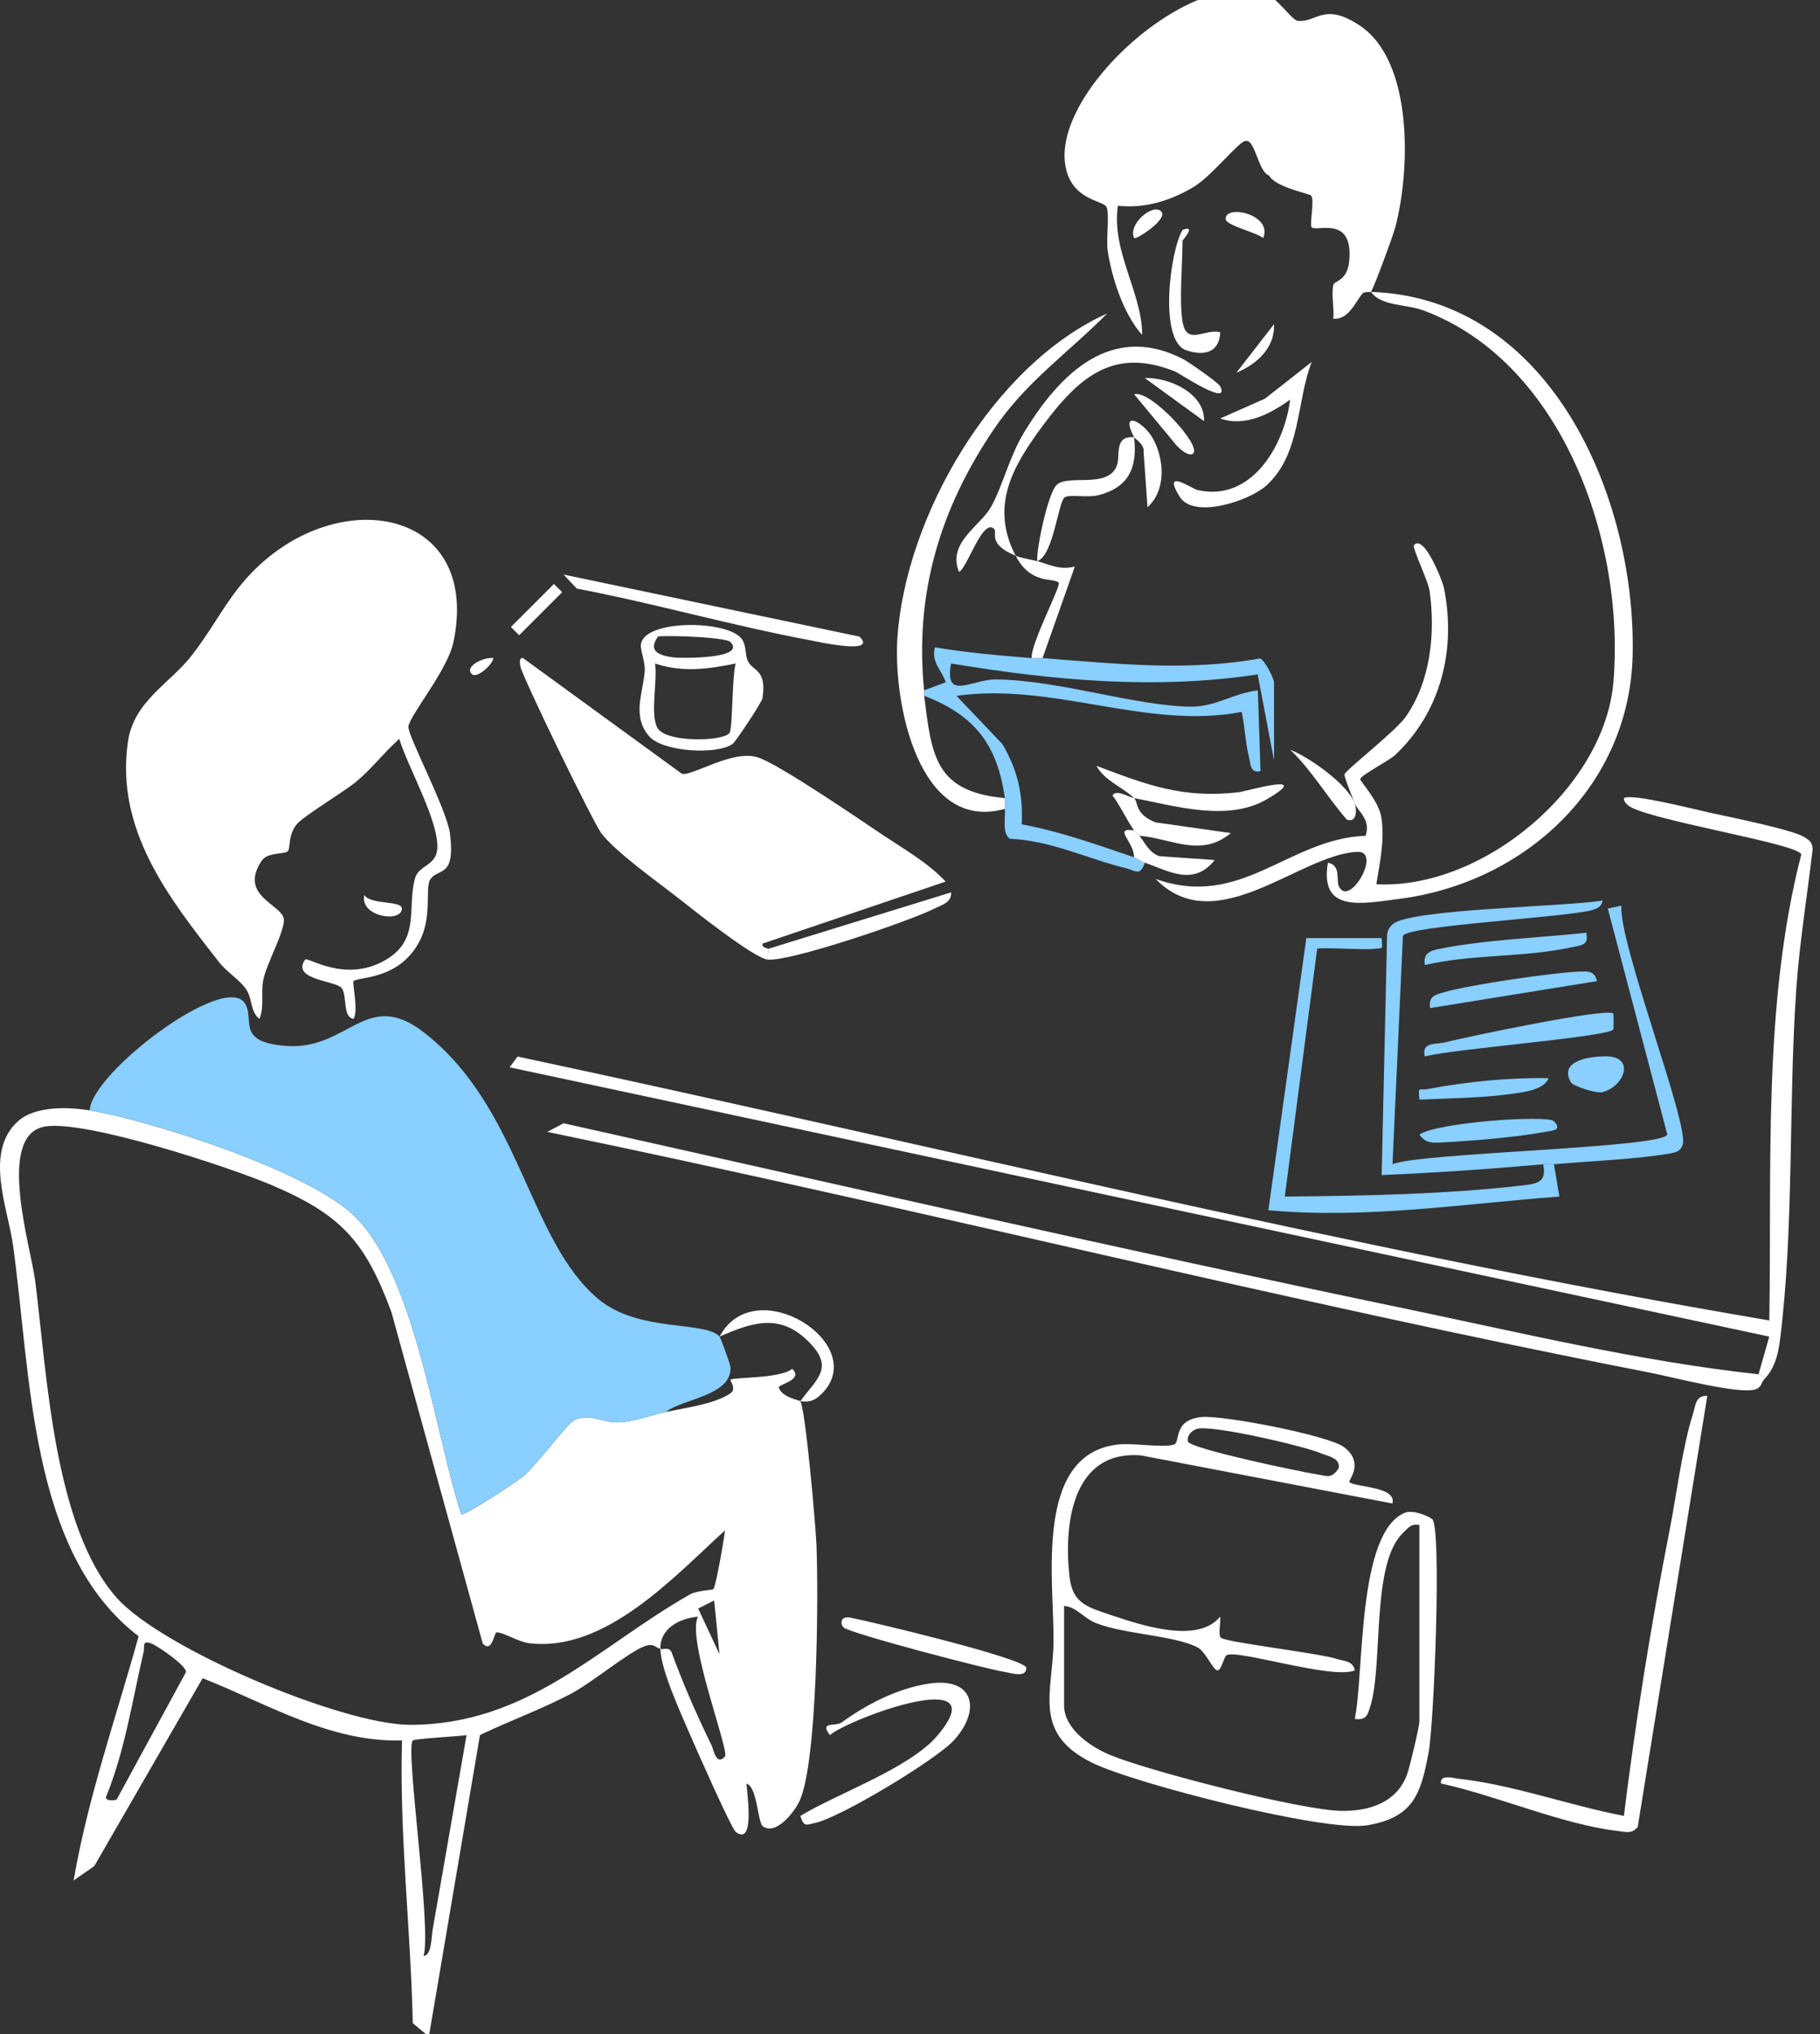 <svg xmlns="http://www.w3.org/2000/svg" fill="none" viewBox="0 0 179 200" height="200" width="179">
<rect x="0" y="0" width="179" height="200" fill="#333333" stroke="none"/>
<g clip-path="url(#clip0_632_17562)">
<path fill="white" d="M139.598 149.942C138.764 149.766 138.505 150.221 137.988 150.714C134.855 153.705 136.039 163.452 134.805 167.649C134.54 168.55 134.401 169.177 133.248 168.999C134.176 164.466 133.466 150.657 138.171 148.733C138.905 148.433 140.35 148.965 140.857 149.359C141.811 150.1 141.04 169.469 140.508 172.294C139.747 176.34 139.047 178.697 134.445 179.462C130.301 180.151 111.665 175.383 107.467 173.337C101.458 170.409 103.571 166.382 103.618 161.346C103.674 155.462 101.683 143.181 109.734 142.048C111.424 141.81 114.218 142.377 115.447 142.033C116.146 141.837 115.285 139.638 118.138 139.323C120.194 139.097 130.663 141.129 132.176 142.271C134.242 143.831 132.6 145.544 132.71 145.701C133.083 146.232 137.409 146.096 136.948 147.821L112.251 143.099C105.481 142.522 104.605 149.789 105.184 154.98C105.479 157.629 106.869 157.983 109.299 158.8C112.326 159.817 117.834 161.639 120.003 158.942C120.092 159.505 119.783 160.667 120.061 161.007C120.428 161.456 129.65 162.518 131.469 163.1C132.171 163.325 133.08 163.281 133.245 164.231C131.036 165.163 121.669 162.122 120.633 162.742C120.356 162.908 120.151 164.207 119.745 164.226C119.307 164.247 118.602 162.382 117.751 161.953C115.469 160.803 110.724 160.678 107.934 159.634C106.508 159.1 106.014 158.05 104.655 157.883V167.678C104.655 170.01 107.339 171.802 109.276 172.587C113.219 174.185 127.959 177.984 131.924 178.042C134.73 178.084 137.413 177.196 138.4 174.421C138.653 173.708 139.598 169.759 139.598 169.266V149.942ZM117.712 140.485C117.204 140.646 116.701 141.153 116.835 141.728C116.995 142.414 127.828 144.696 129.522 144.956C130.526 145.11 130.929 145.432 131.654 144.375C131.871 143.342 130.585 143.172 129.961 142.902C128.269 142.17 119.093 140.047 117.712 140.485Z"></path>
<path fill="white" d="M141.72 175.349C141.593 174.415 142.922 174.825 143.503 174.889C148.75 175.459 154.488 177.547 159.713 178.535C160.877 169.128 162.377 159.758 164.205 150.46C164.891 146.969 165.474 142.238 166.509 138.999C166.76 138.214 166.739 137.183 167.916 137.24L161.072 179.621C160.507 180.354 159.812 180.097 159.07 180.012C153.754 179.406 147.075 176.502 141.721 175.35L141.72 175.349Z"></path>
<path fill="white" d="M78.713 178.539C82.425 176.285 89.505 173.851 92.228 170.604C98.044 163.668 83.804 168.84 81.619 170.583C80.549 169.212 82.199 169.762 82.754 169.362C85.205 167.596 88.217 165.993 91.397 165.525C95.856 164.869 96.496 168.19 93.802 171.118C92.047 173.026 82.651 178.699 80.17 179.226C79.319 179.406 79.081 179.689 78.713 178.538V178.539Z"></path>
<path fill="white" d="M82.949 159.994C82.66 159.702 82.597 158.85 83.632 159.043C85.427 159.378 100.916 163.073 100.938 163.973C100.964 165.013 99.415 164.477 98.935 164.407C97.205 164.156 83.533 160.583 82.949 159.994Z"></path>
<path fill="white" d="M134.833 28.7C134.803 28.745 134.172 28.637 133.978 28.884C133.221 29.848 132.591 31.449 131.13 31.344C131.24 30.285 130.916 29.008 131.136 28.008C131.224 27.607 132.495 27.63 132.689 25.742C133.168 21.102 129.513 22.825 129.007 22.347C128.768 22.121 129.32 19.648 128.949 19.226C128.796 19.052 125.359 18.373 124.828 17.262C123.689 16.901 123.461 13.466 122.398 13.88C121.616 14.184 119.089 17.38 117.378 18.392C115.111 19.734 112.607 20.524 109.946 20.226C109.294 24.741 112.332 28.752 112.334 32.933C110.515 30.916 109.355 27.353 108.947 24.674C108.77 23.518 109.162 20.874 108.806 20.31C108.406 19.678 105.267 19.675 104.757 16.117C103.718 8.876 116.92 -3.001 124.273 -0.712C125.647 -0.284 127.003 1.993 127.672 2.056C129.485 2.227 130.234 0.169 133.747 2.518C139.051 6.065 138.693 16.865 137.226 22.358C136.987 23.25 135.179 28.16 134.832 28.699L134.833 28.7Z"></path>
<path fill="white" d="M134.833 28.7C152.463 29.286 160.89 48.838 160.576 64.349C160.316 77.207 150.083 86.783 137.597 88.379C133.915 88.85 129.756 89.768 130.603 84.822C131.916 85.067 131.403 86.524 131.668 87.113C132.67 89.343 135.956 83.653 133.509 83.752C127.821 83.981 119.6 92.516 113.655 86.415C122.097 89.427 126.713 82.451 134.306 82.172C134.864 80.606 133.549 79.765 133.245 78.998C133.03 78.457 132.18 76.337 132.226 76.138C132.317 75.736 137.248 71.902 138.241 70.493C140.7 67.003 141.182 62.293 140.61 58.132C140.467 57.089 138.848 53.829 139.072 53.587C140.08 52.5 141.885 57.158 142.012 57.789C143.229 63.861 141.738 69.964 137.215 74.231C136.603 74.808 133.797 76.223 133.783 76.614C133.776 76.828 135.598 78.736 135.856 80.354C136.21 82.576 135.707 84.773 135.365 86.937C145.807 87.478 157.779 77.46 158.677 67.105C159.856 53.522 153.804 35.767 140.118 30.564C138.245 29.852 135.897 30.151 134.833 28.701V28.7Z"></path>
<path fill="#89CFFF" d="M101.478 64.7C101.828 64.728 102.188 64.673 102.537 64.7C109.684 65.256 116.784 66.029 123.915 64.738C124.4 64.887 125.303 66.749 125.303 67.083V74.76L123.694 66.308C113.634 67.83 103.542 66.895 93.539 65.232C92.848 68.996 95.589 66.759 98.012 66.799C104.337 66.902 111.63 69.41 117.122 69.479C119.554 69.51 121.415 68.108 123.712 67.88L123.974 75.821C122.937 76.07 122.995 75.055 122.822 74.353C122.476 72.95 122.431 71.407 122.122 69.992C112.838 71.789 103.643 67.07 94.068 68.412L98.583 73.155C100.079 75.691 100.633 78.093 100.486 81.045C104.312 81.761 107.879 83.043 111.538 84.29C111.9 84.414 112.235 84.697 112.597 84.82C112.125 86.19 111.686 85.594 110.766 85.369C106.978 84.446 103.35 82.629 99.329 82.47C98.522 81.913 98.907 80.376 98.831 79.525C98.8 79.18 98.879 78.803 98.831 78.466C98.086 73.212 95.886 70.335 90.889 68.406C90.867 68.233 90.907 68.052 90.889 67.877L93.016 67.074C92.591 65.835 91.58 65.147 91.951 63.644C95.1 64.177 98.293 64.449 101.478 64.7L101.478 64.7Z"></path>
<path fill="white" d="M98.831 79.527C90.336 81.901 87.865 69.103 88.253 62.856C89.001 50.79 97.719 35.82 108.89 30.823C104.979 34.769 100.938 37.501 97.758 42.188C92.412 50.068 89.944 58.424 90.889 67.879C90.907 68.054 90.867 68.236 90.889 68.409C91.638 74.21 91.89 77.846 98.831 78.468C98.879 78.806 98.8 79.181 98.831 79.527Z"></path>
<path fill="white" d="M99.89 54.642C97.036 53.46 98.15 52.353 97.767 51.993C96.63 50.926 95.145 55.836 94.328 56.227C93.113 53.395 96.424 51.706 97.47 49.839C98.609 47.805 99.259 44.919 100.726 42.506C104.218 36.762 109.278 31.688 116.33 35.288C116.921 35.59 119.835 37.634 120.005 37.97C121.08 40.095 115.969 36.688 115.607 36.541C109.568 34.096 106.17 37.01 102.627 41.76C99.525 45.92 97.367 49.756 99.889 54.641C100.471 54.882 101.345 54.999 102.007 55.17C103.152 55.466 104.159 56.093 105.712 55.703L102.537 64.7C102.187 64.673 101.827 64.728 101.478 64.7C101.3 63.416 104.367 57.608 104.127 57.296C103.705 56.751 101.403 57.571 99.889 54.641L99.89 54.642Z"></path>
<path fill="white" d="M129.007 35.585C127.483 39.501 127.973 44.685 124.516 47.765C122.857 49.243 117.402 51.071 116.021 48.836C114.219 45.922 117.23 48.048 117.747 48.17C123.056 49.419 126.331 43.818 126.887 39.288C124.97 40.674 122.461 42.01 120.012 41.144L124.415 39.193L129.007 35.585H129.007Z"></path>
<path fill="white" d="M111.538 78.467C110.315 77.318 108.654 76.774 107.832 75.296C112.826 77.171 116.255 78.523 121.819 77.895C122.526 77.815 129.345 75.8 124.614 78.572C120.733 80.846 115.541 79.222 111.538 78.467Z"></path>
<path fill="white" d="M111.538 42.994C111.897 45.986 111.008 47.946 107.977 48.699C106.983 48.946 105.209 48.59 104.725 48.888C104.077 49.288 103.607 54.676 102.008 55.171C101.957 53.702 103.059 48.699 103.852 47.751C104.883 46.519 108.93 48.136 109.838 45.795C110.224 44.799 109.518 42.805 111.538 42.994Z"></path>
<path fill="white" d="M111.538 78.466C111.984 78.885 111.564 80.029 113.65 80.856L121.057 81.907C118.084 84.364 115.244 82.432 112.067 82.172C111.92 81.984 111.69 81.84 111.538 81.643C110.994 80.939 110.102 79.079 109.415 78.207C109.781 77.573 110.959 78.357 111.538 78.466Z"></path>
<path fill="white" d="M116.303 31.611C116.703 34.07 118.521 32.251 120.014 32.675C119.935 34.674 118.396 35.041 116.654 34.433C113.959 33.492 115.054 24.725 116.302 22.606C117.734 22.066 116.303 23.6 116.303 23.669C116.303 25.978 115.964 29.53 116.303 31.611Z"></path>
<path fill="white" d="M111.538 81.643C111.69 81.84 111.92 81.985 112.067 82.173C112.651 82.919 113.029 83.833 114.029 84.179L119.469 84.555C117.376 87.203 114.898 85.601 112.597 84.82C112.236 84.697 111.9 84.414 111.538 84.29C111.557 82.765 109.391 81.333 111.538 81.643Z"></path>
<path fill="white" d="M111.538 42.994C110.094 40.213 112.457 41.493 113.347 43.038C114.516 45.07 114.733 48.191 112.861 49.866L112.474 44.433C112.604 43.722 111.593 43.1 111.538 42.994Z"></path>
<path fill="white" d="M117.359 44.58C116.95 44.994 115.8 43.991 115.5 43.532L111.541 38.762C113.148 38.293 118.169 43.76 117.359 44.58Z"></path>
<path fill="white" d="M133.245 78.997C133.407 79.44 133.557 80.948 132.457 80.582C130.461 78.275 129.042 75.779 126.892 73.708C128.835 74.481 132.56 77.132 133.245 78.997Z"></path>
<path fill="white" d="M118.418 41.404L112.599 37.176C114.945 37.065 118.534 38.67 118.418 41.404Z"></path>
<path fill="white" d="M124.239 23.404C123.585 22.855 120.591 22.168 120.549 21.551C120.446 20.05 125.212 21.061 124.239 23.404Z"></path>
<path fill="white" d="M121.602 36.641L125.298 31.877C125.411 34.206 123.589 35.825 121.602 36.641Z"></path>
<path fill="white" d="M114.183 20.761C114.997 21.516 111.701 23.61 111.544 23.406C110.907 22.052 113.348 19.988 114.183 20.761Z"></path>
<path fill="white" d="M8.826 109.174C15.049 110.215 30.729 115.273 35.052 119.745C40.916 125.81 42.777 140.937 45.364 148.881C45.646 149.098 50.745 145.737 51.435 145.165C52.804 144.03 55.803 139.93 56.487 139.615C58.02 138.906 59.275 139.914 60.892 139.845C62.351 139.782 64.066 139.13 65.477 138.823C67.235 138.44 70.371 138.044 71.872 136.962C72.456 136.541 71.772 135.682 71.829 135.651C72.315 135.379 76.739 135.553 77.912 134.58C79.106 135.677 76.48 136.11 76.597 136.438C76.947 137.42 78.646 137.659 78.713 137.764C79.225 138.572 80.218 149.961 80.296 151.8C80.507 156.763 80.421 173.334 78.612 177.122C78.106 178.179 76.326 180.467 75.039 179.567C74.498 179.189 74.511 175.727 73.424 175.357C73.406 175.961 74.341 181.588 72.368 180.118C71.945 179.803 68.407 171.813 67.878 170.572C66.981 168.472 64.996 164.211 64.948 162.118C65.236 162.209 65.81 161.891 66.049 162.442C67.177 165.556 68.557 168.673 70.005 171.645C70.182 172.008 70.43 173.65 71.301 172.702C71.777 172.184 67.472 161.089 68.653 158.947C66.763 159.123 64.902 160.142 64.948 162.119C64.361 161.934 64.296 161.535 63.401 161.849C61.923 162.367 58.226 165.415 56.303 166.445C53.336 168.033 50.227 169.136 47.206 170.583L42.179 200.236L40.596 198.912C40.396 189.609 39.273 180.417 39.538 171.116C32.441 171.321 26.26 167.494 19.93 164.999L9.269 183.474L7.241 184.882C8.642 176.716 11.424 168.841 13.632 160.875C2.8 152.613 3.064 134.948 1.26 122.3C0.751 118.729 -1.586 113.209 1.801 110.21C3.478 108.725 6.732 108.824 8.827 109.175L8.826 109.174ZM47.479 161.59L38.497 129.007C35.892 121.961 33.491 119.392 26.658 116.491C22.52 114.734 8.199 110.011 4.336 110.775C-0.381 111.707 3.039 122.625 3.46 125.924C4.613 134.957 5.264 150.081 11.475 157.088C15.906 162.087 33.658 169.581 40.328 169.581C51.958 169.581 58.863 161.864 67.824 156.782C68.619 156.331 70.026 156.368 70.173 156.228C70.385 156.025 71.229 151.313 71.295 150.472C66.316 155.004 59.502 162.499 52.025 161.552C50.939 161.414 49.486 160.463 48.824 160.492C48.601 160.501 48.403 162.588 47.479 161.591V161.59ZM70.239 157.356L68.664 158.147L70.766 162.646L70.239 157.357V157.356ZM11.465 176.941L18.291 164.402C18.348 163.751 15.521 161.843 14.907 161.595C13.923 161.199 14.242 161.918 14.132 162.386C13.012 167.178 12.297 172.099 10.422 176.686C10.35 177.137 11.423 176.981 11.465 176.941ZM45.887 170.595C45.115 170.712 40.79 170.94 40.597 171.124C39.83 171.856 42.479 189.656 41.657 192.294C42.448 192.315 42.432 190.409 42.547 189.751L45.887 170.595Z"></path>
<path fill="white" d="M78.712 137.765C80.239 135.662 81.99 134.561 79.79 132.184C76.901 129.061 74.167 129.923 70.771 131.412C74.224 124.901 85.633 132.143 80.855 136.995C80.185 137.674 79.678 137.896 78.712 137.765Z"></path>
<path fill="#89CFFF" d="M8.826 109.175C8.946 105.502 22.172 95.483 24.104 98.669C25.076 100.274 23.159 102.473 28.163 102.834C34.27 103.274 36.02 97.123 41.664 101.485C51.216 108.869 51.92 121.922 58.846 127.717C62.828 131.05 69.342 129.828 70.771 131.411C70.876 131.528 71.821 134.126 71.839 134.37C72.04 137.228 67.197 137.49 65.477 138.823C64.066 139.131 62.35 139.783 60.891 139.845C59.275 139.914 58.02 138.905 56.486 139.614C55.803 139.93 52.804 144.029 51.435 145.165C50.745 145.736 45.645 149.098 45.364 148.881C42.777 140.937 40.916 125.81 35.051 119.744C30.729 115.273 15.049 110.215 8.826 109.174L8.826 109.175Z"></path>
<path fill="white" d="M42.291 86.513C41.797 87.347 42.541 90.169 41.23 92.605C39.185 96.398 35.25 96 34.764 96.469C34.632 96.597 35.278 99.462 34.763 100.172C33.653 99.985 34.177 97.816 33.585 97.125C32.967 96.403 28.627 96.335 30.009 94.351C30.239 94.021 33.845 96.647 37.788 94.459C41.402 92.454 40.005 89.3 40.816 86.358C41.174 85.059 42.849 85.143 43.002 83.517C43.251 80.861 40.091 75.388 39.271 72.647C37.792 73.951 36.535 75.621 35.019 76.866C33.726 77.927 29.784 80.271 29.16 81.066C28.324 82.133 28.566 83.375 28.323 83.666C28.01 84.041 26.324 83.734 25.725 84.641C23.429 88.113 27.779 88.916 27.917 90.387C28.024 91.521 26.23 94.72 25.895 96.331C25.625 97.625 26.031 99.041 25.506 100.172C24.582 99.425 24.848 98.202 24.197 97.245C23.594 96.359 22.297 95.56 21.547 94.6C16.596 88.275 11.344 81.61 12.578 72.954C13.153 68.924 16.697 67.225 18.872 64.424C21.703 60.779 22.841 57.489 26.873 54.423C35.39 47.947 47.136 51.021 44.594 63.144C44.02 65.877 40.378 70.205 40.171 71.412C40.029 72.24 43.952 79.56 44.253 81.954C44.822 86.471 43.031 85.261 42.29 86.513L42.291 86.513Z"></path>
<path fill="white" d="M35.833 87.997C36.396 88.974 39.529 88.517 39.523 89.321C39.514 90.775 35.351 90.135 35.833 87.997Z"></path>
<path fill="white" d="M73.594 65.067C74.107 66.013 75.412 65.818 74.996 68.629C74.931 69.066 72.338 72.938 72.063 73.136C70.518 74.247 65.189 73.919 63.861 72.406C62.127 70.429 63.241 68.135 63.408 66.02C63.483 65.072 62.953 63.93 63.035 63.349C63.391 60.864 71.566 60.957 72.939 62.803C73.458 63.5 73.238 64.412 73.593 65.067H73.594ZM71.83 63.118C71.36 62.644 65.767 62.444 64.728 62.576C63.615 64.083 64.963 64.477 66.31 64.643C66.951 64.722 73.499 64.8 71.831 63.119L71.83 63.118ZM72.356 65.233C69.64 65.788 67.125 66.136 64.421 65.233C64.693 66.878 63.9 70.273 64.677 71.59C65.537 73.049 71.237 72.905 71.759 72.041C72.062 71.539 71.995 66.435 72.356 65.233Z"></path>
<path fill="white" d="M84.535 62.592C86.428 64.462 80.083 63.025 79.672 62.948C71.978 61.511 64.413 59.332 56.723 57.866L55.428 56.49L84.535 62.592Z"></path>
<path fill="white" d="M75.536 94.351C74.185 94.251 68.127 89.41 66.59 88.207C64.586 86.638 60.508 83.746 59.127 81.904C58.319 80.826 51.341 66.486 51.176 65.499C51.125 65.191 51.037 64.627 51.443 64.704L67.062 76.074C68.047 76.359 71.969 73.695 74.489 74.449C76.518 75.057 84.581 80.597 86.93 82.162C89.024 83.558 91.259 84.817 93.005 86.676L75.007 92.769C74.873 93.202 75.507 93.204 75.536 93.292C75.623 93.558 75.478 94.021 75.536 94.351Z"></path>
<path fill="white" d="M75.536 93.291L93.542 87.737C93.612 88.727 92.63 88.97 91.943 89.315C89.466 90.557 77.844 94.52 75.536 94.35C75.477 94.021 75.622 93.558 75.536 93.291Z"></path>
<path fill="white" d="M54.479 57.414L50.249 61.645L51.06 62.455L55.29 58.225L54.479 57.414Z"></path>
<path fill="white" d="M48.534 64.706C48.39 65.425 46.885 66.725 46.419 66.287C45.604 65.521 47.621 64.56 48.534 64.706Z"></path>
<path fill="white" d="M173.483 135.646C173.562 135.33 173.203 135.144 172.953 135.117L174.01 131.414L50.12 104.935L50.907 103.879C91.908 112.613 132.663 122.82 174.014 129.825C174.273 114.667 173.369 98.729 177.156 84.018C177.055 82.988 162.419 80.687 160.241 79.266C160 79.109 159.672 78.789 159.717 78.472C160.41 77.971 166.705 79.581 168.092 79.886C169.931 80.29 176.2 81.557 177.369 82.256C177.92 82.586 178.26 82.781 178.275 83.507C177.741 88.071 176.984 92.683 176.665 97.267C175.888 108.457 176.459 120.671 175.075 131.678C174.884 133.195 174.555 134.523 173.483 135.646L173.483 135.646Z"></path>
<path fill="white" d="M172.953 135.117C173.203 135.144 173.561 135.331 173.482 135.647C173.244 135.897 173.268 136.421 172.601 136.613C170.939 137.091 164.487 135.387 162.262 134.954C125.966 127.879 90.036 118.759 53.828 111.287L55.424 110.438C82.895 116.575 110.348 122.863 137.908 128.6C149.456 131.005 161.278 133.854 172.952 135.117H172.953Z"></path>
<path fill="#89CFFF" d="M151.776 114.469C146.507 114.938 141.179 115.309 135.89 115.53L136.421 91.967C136.436 91.518 136.632 91.206 136.938 90.895C138.463 89.348 154.353 89.147 157.599 88.531C157.595 89.049 157.127 89.314 156.673 89.453C154.24 90.2 138.251 90.995 137.977 92.027L136.955 114.467C139.597 113.319 163.851 112.876 163.977 111.519L158.13 89.328L159.462 89.047C159.23 92.85 166.135 110.534 165.499 112.541C165.288 113.206 164.826 113.303 164.217 113.41C160.941 113.986 156.312 114.151 152.835 114.469C152.487 114.501 152.124 114.438 151.776 114.469L151.776 114.469Z"></path>
<path fill="#89CFFF" d="M152.834 114.468L153.367 117.645C143.86 118.356 134.313 119.867 124.748 118.987L128.48 92.231H135.892C135.963 93.472 136.073 93.168 135.107 93.291C134.1 93.42 129.737 93.093 129.544 93.295L126.36 117.647C134.161 117.564 142.122 117.439 149.885 116.533C151.325 116.365 152.122 116.125 151.776 114.468C152.124 114.436 152.487 114.499 152.835 114.468L152.834 114.468Z"></path>
<path fill="#89CFFF" d="M158.659 99.647C158.713 99.705 158.715 101.172 158.661 101.229C157.962 101.976 142.392 103.175 140.132 103.878C139.772 102.412 141.208 102.718 142.149 102.475C144.061 101.98 158.079 99.043 158.659 99.647L158.659 99.647Z"></path>
<path fill="#89CFFF" d="M157.069 96.462L140.66 99.113C140.482 97.962 141.109 97.82 142.01 97.556C144.508 96.826 152.736 95.619 155.384 95.522C156.235 95.492 156.824 95.473 157.069 96.462Z"></path>
<path fill="#89CFFF" d="M156.008 91.705C156.305 92.966 155.494 92.933 154.556 93.137C149.853 94.161 144.827 93.787 140.133 94.879C139.967 93.811 140.541 93.498 141.47 93.309C145.995 92.391 151.373 92.205 156.008 91.705Z"></path>
<path fill="#89CFFF" d="M152.833 110.241C153.682 111.134 152.707 111.149 152.033 111.274C149.068 111.823 144.947 112.153 141.898 112.318C140.935 112.37 140.233 112.444 139.601 111.554C141.23 110.357 152.21 109.585 152.833 110.241Z"></path>
<path fill="#89CFFF" d="M152.305 106.003C151.841 107.166 149.873 107.37 148.806 107.529C145.974 107.948 142.493 107.985 139.601 108.113C139.48 106.725 139.533 107.236 140.396 107.075C144.289 106.345 148.354 105.935 152.305 106.003V106.003Z"></path>
<path fill="#89CFFF" d="M154.517 106.437C153.286 104.349 156.154 103.866 157.892 103.855C160.883 103.836 159.779 106.814 157.612 107.376C156.98 107.54 154.709 106.763 154.517 106.437Z"></path>
</g>
<defs>
<clipPath id="clip0_632_17562">
<rect transform="translate(0 -1)" fill="white" height="201.236" width="178.275"></rect>
</clipPath>
</defs>
</svg>
